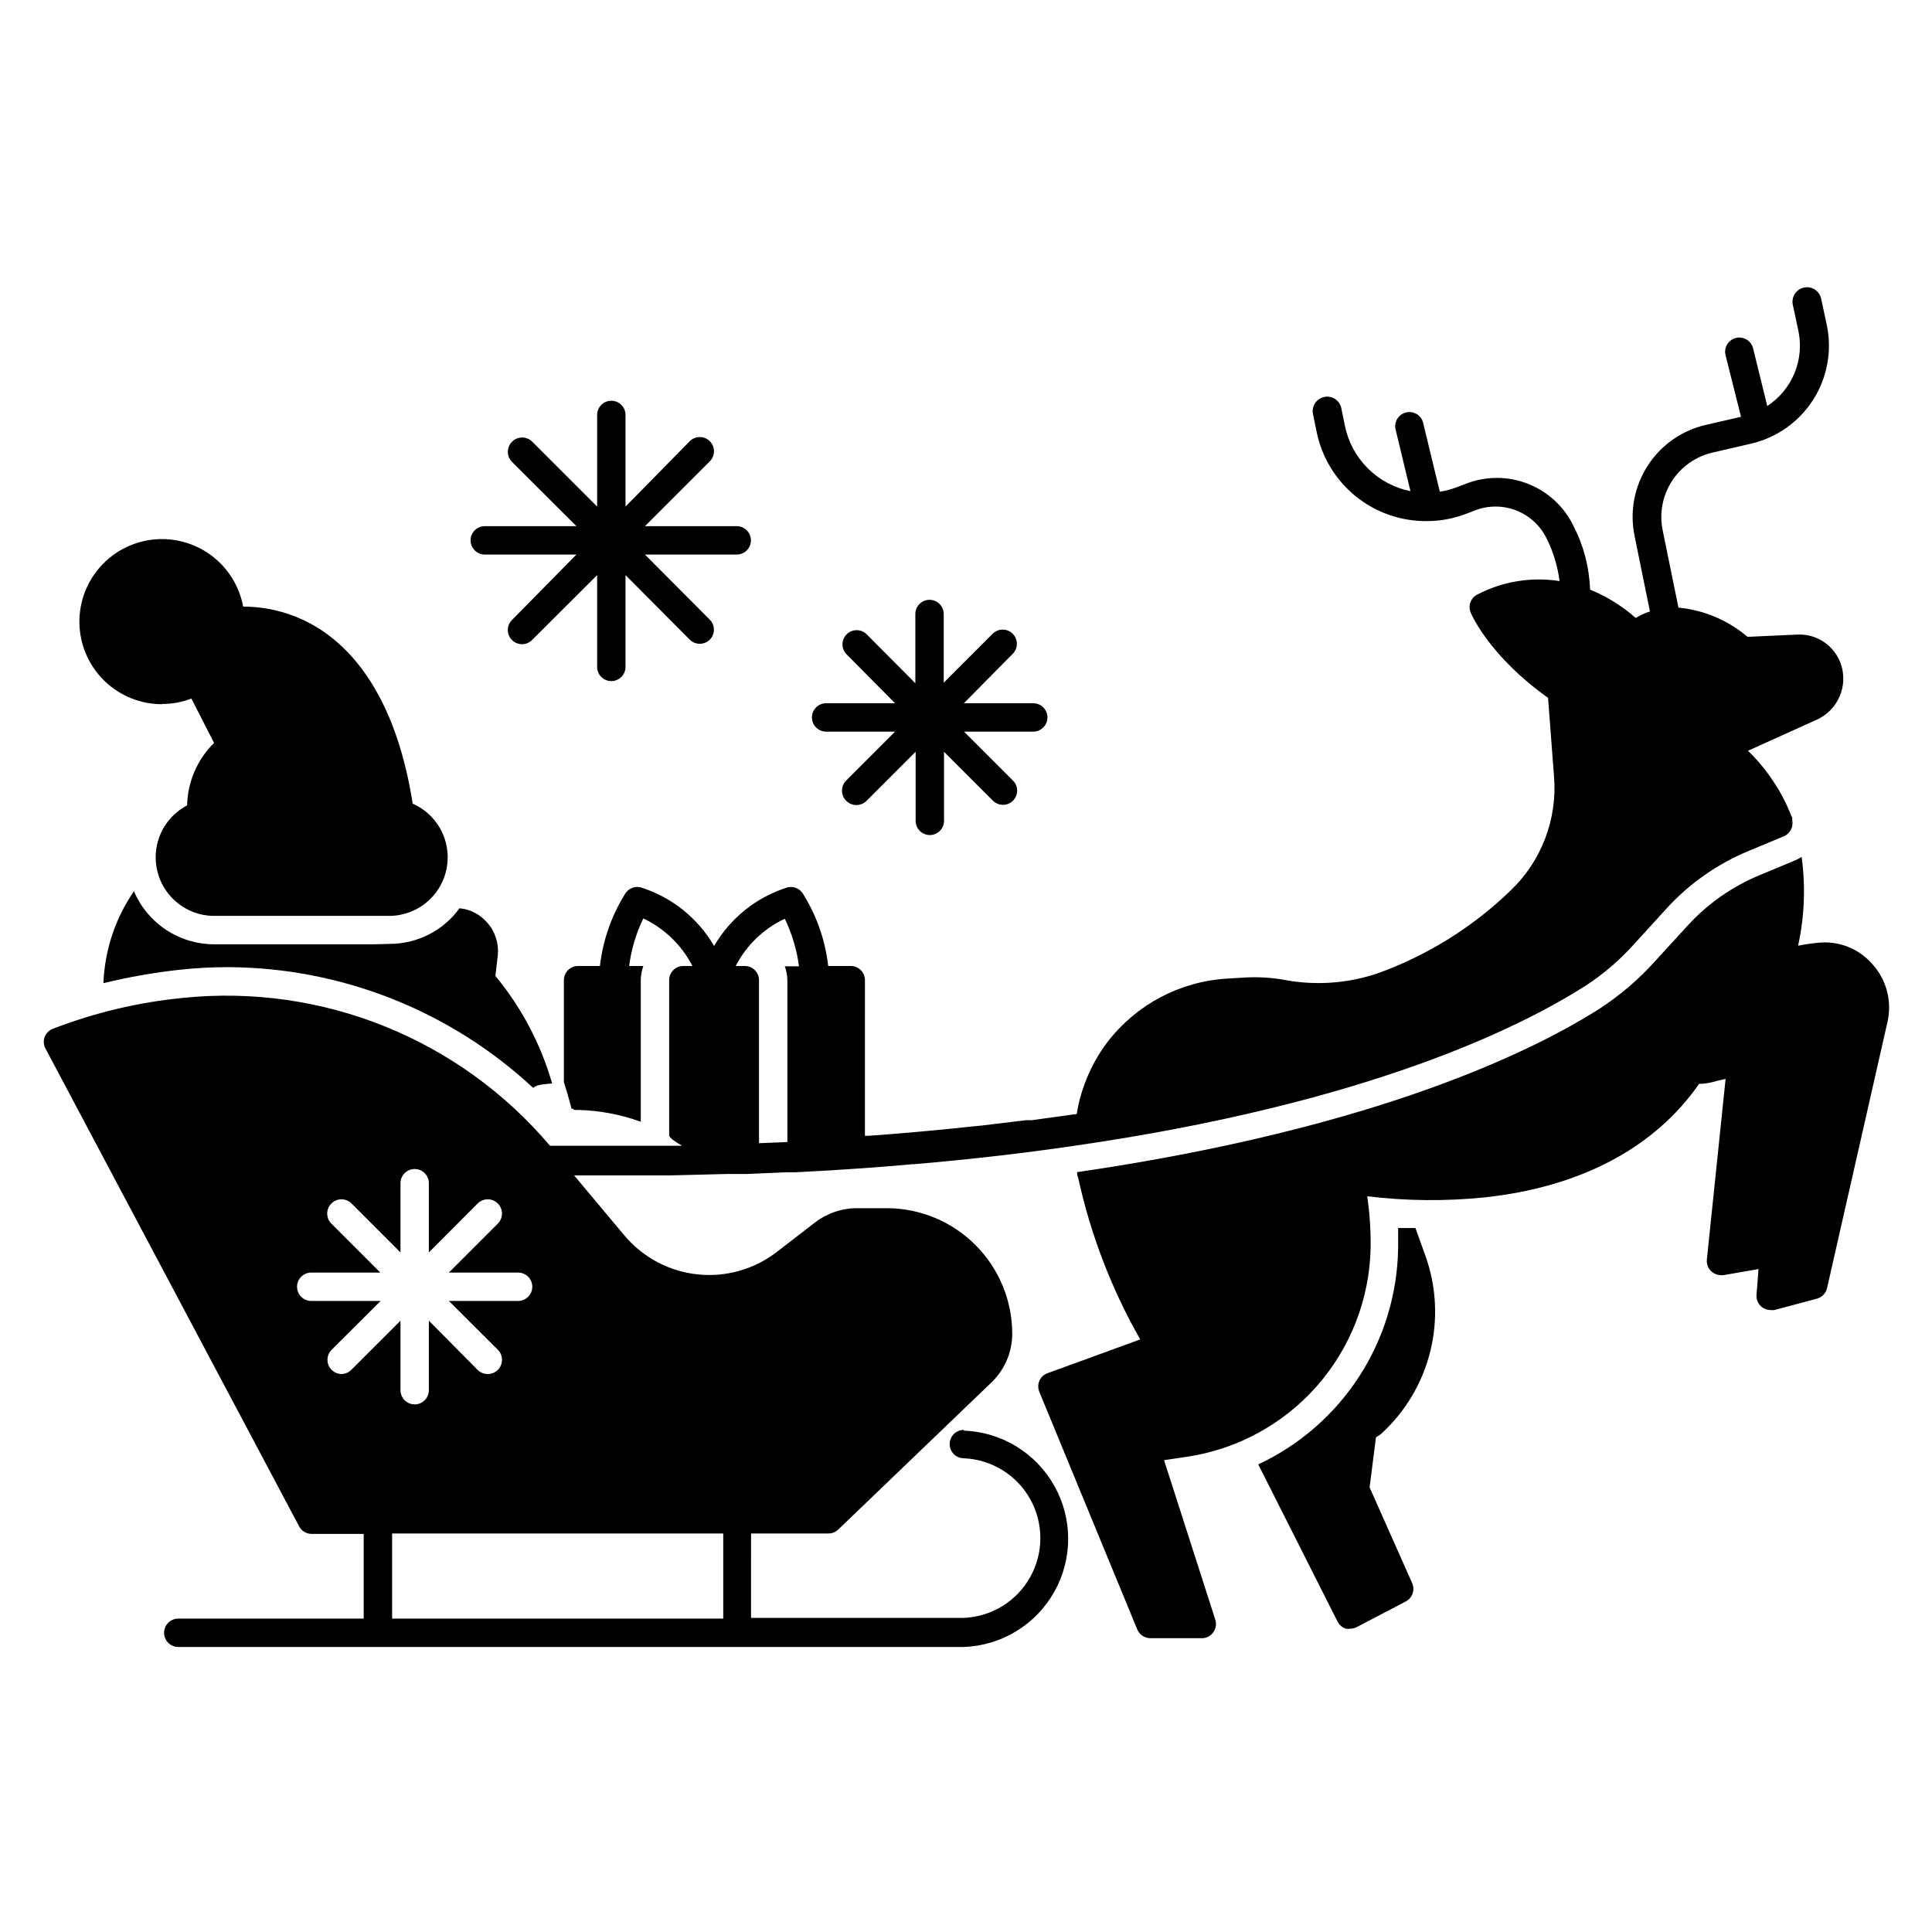<?xml version="1.0" encoding="UTF-8"?>
<!-- Uploaded to: SVG Repo, www.svgrepo.com, Generator: SVG Repo Mixer Tools -->
<svg fill="#000000" width="800px" height="800px" version="1.1" viewBox="144 144 512 512" xmlns="http://www.w3.org/2000/svg">
 <g>
  <path d="m399.43 522.94c-2.074 0-3.758 1.684-3.758 3.762s1.684 3.758 3.758 3.758c7.344 0.312 14.004 4.41 17.586 10.824 3.586 6.418 3.586 14.234 0 20.652-3.582 6.414-10.242 10.512-17.586 10.824h-56.398l0.004-22.371h20.492-0.004c0.98 0.004 1.926-0.375 2.633-1.055l40.68-39.062c3.461-3.367 5.414-7.992 5.414-12.82-0.008-8.816-3.512-17.27-9.742-23.504-6.231-6.238-14.676-9.75-23.492-9.77h-7.707c-4.074-0.031-8.039 1.289-11.281 3.758l-10.039 7.746c-5.984 4.672-13.551 6.84-21.102 6.047-7.555-0.793-14.504-4.484-19.391-10.297l-13.348-15.941h4.625 17.105 3.762l15.039-0.375h4.738c0.211 0.02 0.426 0.02 0.637 0l10.152-0.453h2.672c6.168-0.301 12.219-0.676 18.047-1.09 4.398-0.301 8.684-0.676 12.934-1.055h0.488c15.039-1.305 29.113-2.922 42.223-4.852 78.203-11.281 118.47-31.543 135.35-42.262v0.008c4.883-3.152 9.32-6.945 13.195-11.281l8.496-9.324c6.121-6.715 13.66-11.98 22.07-15.414l9.023-3.762c1.664-0.684 2.609-2.445 2.258-4.211 0.012-0.238 0.012-0.477 0-0.715l-0.262-0.527-0.004 0.004c-1.25-3.242-2.863-6.332-4.812-9.211-1.918-2.906-4.152-5.59-6.652-8.012l18.309-8.273v0.004c5.602-2.582 8.32-8.996 6.277-14.812-1.715-4.824-6.387-7.957-11.504-7.707l-13.195 0.602c-5.164-4.398-11.559-7.102-18.312-7.746l-4.172-20.453c-0.938-4.516-0.059-9.219 2.445-13.09 2.504-3.871 6.438-6.598 10.941-7.59l10.078-2.332h-0.004c6.769-1.582 12.652-5.742 16.398-11.602 3.742-5.859 5.051-12.945 3.641-19.754l-1.504-7.031c-0.434-2.074-2.473-3.406-4.547-2.969-2.078 0.434-3.406 2.473-2.973 4.547l1.504 7.031c0.766 3.754 0.387 7.648-1.086 11.18-1.477 3.535-3.981 6.543-7.184 8.637l-3.762-15.301v-0.004c-0.508-2.012-2.555-3.234-4.566-2.727-2.016 0.512-3.234 2.555-2.727 4.57l4.098 16.316-9.137 2.106c-6.418 1.426-12.02 5.32-15.59 10.844-3.566 5.527-4.812 12.234-3.473 18.672l4.062 19.965c-1.316 0.426-2.578 1.008-3.762 1.727-3.582-3.168-7.676-5.711-12.105-7.519-0.191-5.856-1.68-11.594-4.359-16.805-2.457-5.113-6.75-9.117-12.027-11.207-5.273-2.09-11.145-2.117-16.438-0.07l-2.559 0.977h0.004c-1.438 0.539-2.922 0.93-4.438 1.164l-4.473-18.461c-0.586-1.895-2.547-3.008-4.477-2.543-1.93 0.469-3.164 2.356-2.816 4.312l3.984 16.543c-4.281-0.859-8.211-2.965-11.301-6.047-3.09-3.082-5.203-7.008-6.07-11.285l-0.941-4.625c-0.414-2.078-2.434-3.426-4.512-3.008-2.074 0.414-3.422 2.434-3.008 4.512l0.941 4.586c1.34 6.789 5.019 12.891 10.402 17.242 5.379 4.348 12.117 6.672 19.035 6.559h0.414c3.344-0.078 6.652-0.727 9.777-1.918l2.559-0.977-0.004-0.004c3.508-1.309 7.379-1.266 10.855 0.125 3.477 1.391 6.309 4.027 7.945 7.394 1.773 3.539 2.93 7.356 3.422 11.281-7.438-1.168-15.051 0.07-21.734 3.535-1.793 0.879-2.586 3.008-1.805 4.848 0.227 0.562 5.039 11.582 20.492 22.559l1.578 20.754c0.945 11.359-3.312 22.531-11.578 30.379-9.965 9.621-21.84 17.039-34.855 21.77-7.969 2.758-16.52 3.406-24.812 1.879-3.457-0.637-6.981-0.863-10.488-0.676l-4.926 0.301c-12.445 0.742-23.961 6.832-31.582 16.695-2.617 3.422-4.699 7.227-6.168 11.277-0.969 2.551-1.664 5.199-2.066 7.898l-11.918 1.656h-1.578l-11.504 1.391-3.047 0.301c-3.762 0.414-7.519 0.789-11.281 1.129l-3.762 0.34c-3.984 0.375-8.047 0.676-12.219 0.977h-0.828l0.004-41.25c0-0.996-0.398-1.953-1.102-2.656-0.707-0.707-1.664-1.102-2.66-1.102h-5.977c-0.777-6.875-3.106-13.484-6.805-19.328-0.891-1.277-2.477-1.875-3.988-1.504-8.188 2.57-15.121 8.109-19.438 15.527-4.324-7.41-11.254-12.945-19.438-15.527-1.523-0.387-3.129 0.211-4.023 1.504-3.684 5.852-6.012 12.457-6.805 19.328h-5.789c-2.078 0-3.762 1.684-3.762 3.758v26.996c0.715 2.219 1.391 4.586 2.031 7.07 1.242 0-0.375 0.301 1.316 0.34h0.754l-0.004-0.004c5.559 0.164 11.055 1.219 16.281 3.121v-37.523c0.016-1.281 0.242-2.551 0.676-3.758h-3.762 0.004c0.562-4.375 1.832-8.629 3.758-12.598 5.606 2.652 10.18 7.082 13.012 12.598h-2.406c-2.078 0-3.762 1.684-3.762 3.758v39.027c-0.016 0.098-0.016 0.199 0 0.301v1.805c0 0.562 1.391 1.578 3.422 2.746h-3.16-15.301-2.633-13.91c-23.961-28.324-60.363-42.988-97.266-39.18-11.824 1.152-23.434 3.91-34.516 8.199-0.988 0.387-1.77 1.18-2.141 2.18-0.359 1-0.277 2.106 0.227 3.043l67.223 126.63c0.652 1.227 1.922 1.992 3.309 1.996h13.797v22.445h-49.137c-2.078 0-3.762 1.684-3.762 3.758 0 2.078 1.684 3.762 3.762 3.762h208.18c9.996-0.363 19.082-5.906 23.977-14.625 4.898-8.723 4.898-19.367 0-28.086-4.894-8.723-13.98-14.266-23.977-14.625zm-58.012-122.94h-2.445c2.828-5.5 7.406-9.906 13.008-12.523 1.91 3.977 3.18 8.227 3.762 12.598h-3.762c0.438 1.207 0.664 2.477 0.68 3.758v42.824l-7.519 0.301v-43.199c0-2.062-1.66-3.738-3.723-3.758zm-106.85 108.13c-1 0.008-1.961-0.387-2.672-1.09-0.711-0.707-1.113-1.668-1.113-2.668 0-1.004 0.402-1.965 1.113-2.672l12.973-12.934h-18.387c-2.074 0-3.758-1.684-3.758-3.758 0-2.078 1.684-3.762 3.758-3.762h18.309l-12.973-12.973 0.004 0.004c-1.477-1.477-1.477-3.867 0-5.34 1.473-1.477 3.863-1.477 5.34 0l12.973 12.973-0.004-18.348c0-2.078 1.684-3.762 3.762-3.762 2.074 0 3.758 1.684 3.758 3.762v18.348l12.934-12.973c1.477-1.477 3.867-1.477 5.34 0 1.473 1.473 1.473 3.863 0 5.34l-12.973 12.973h18.348v-0.004c2.078 0 3.762 1.684 3.762 3.762 0 2.074-1.684 3.758-3.762 3.758h-18.348l12.973 12.934c0.711 0.707 1.113 1.668 1.113 2.672 0 1-0.402 1.961-1.113 2.668-0.711 0.703-1.668 1.098-2.668 1.09-1 0.008-1.961-0.387-2.672-1.09l-12.934-13.047v18.422c0 2.078-1.684 3.762-3.758 3.762-2.078 0-3.762-1.684-3.762-3.762v-18.422l-12.973 12.973h0.004c-0.68 0.711-1.613 1.133-2.594 1.164zm13.344 42.262h87.754v22.559h-87.754z"/>
  <path d="m243.07 394.25h-42.336c-4.527-0.008-8.957-1.34-12.73-3.84-3.777-2.5-6.738-6.055-8.512-10.223-4.953 7.191-7.754 15.641-8.082 24.363 6.691-1.633 13.488-2.824 20.34-3.57 4.184-0.449 8.387-0.676 12.594-0.676 30.047 0.105 58.949 11.531 80.949 31.996 0.461-0.395 1.02-0.652 1.617-0.754 1.129-0.219 2.269-0.355 3.418-0.414-3.008-10.43-8.125-20.129-15.039-28.5l0.641-5.527c0.305-3.152-0.73-6.293-2.856-8.645-1.859-2.148-4.473-3.492-7.297-3.762-4.301 5.941-11.199 9.453-18.535 9.438z"/>
  <path d="m362.93 337.89h18.273l-12.973 12.973c-1.473 1.504-1.445 3.918 0.059 5.394 1.504 1.473 3.922 1.449 5.394-0.059l12.973-12.973v18.312c0 2.078 1.684 3.762 3.758 3.762 2.078 0 3.762-1.684 3.762-3.762v-18.309l12.973 12.973-0.004-0.004c1.477 1.465 3.859 1.457 5.32-0.016 1.465-1.477 1.457-3.859-0.02-5.32l-12.973-12.973h18.352c2.074 0 3.758-1.684 3.758-3.758 0-2.078-1.684-3.762-3.758-3.762h-18.387l12.934-13.082c0.711-0.707 1.113-1.668 1.113-2.672 0-1-0.402-1.961-1.113-2.668-1.465-1.457-3.832-1.457-5.301 0l-12.973 12.973v-18.199c0-2.078-1.68-3.762-3.758-3.762-2.078 0-3.762 1.684-3.762 3.762v18.348l-12.895-12.973c-1.465-1.457-3.836-1.457-5.301 0-0.711 0.707-1.113 1.668-1.113 2.672 0 1 0.402 1.961 1.113 2.668l12.82 12.934h-18.273c-2.074 0-3.758 1.684-3.758 3.762 0 2.074 1.684 3.758 3.758 3.758z"/>
  <path d="m272.47 290.96h24.289l-17.07 17.332c-1.086 1.078-1.414 2.703-0.828 4.113s1.969 2.324 3.496 2.316c1.004-0.004 1.965-0.41 2.668-1.129l17.223-17.18v24.324c0 2.078 1.68 3.762 3.758 3.762s3.762-1.684 3.762-3.762v-24.324l17.031 17.105c1.465 1.457 3.832 1.457 5.301 0 1.457-1.465 1.457-3.836 0-5.301l-17.184-17.258h24.328c2.074 0 3.758-1.684 3.758-3.758 0-2.078-1.684-3.762-3.758-3.762h-24.328l17.184-17.184c0.711-0.703 1.113-1.664 1.113-2.668s-0.402-1.965-1.113-2.668c-1.469-1.461-3.836-1.461-5.301 0l-17.031 17.332v-24.289c0-2.078-1.684-3.758-3.762-3.758s-3.758 1.68-3.758 3.758v24.289l-17.184-17.184c-1.473-1.484-3.875-1.492-5.359-0.02-1.484 1.477-1.492 3.875-0.016 5.359l17.066 17.031h-24.285c-2.078 0-3.762 1.684-3.762 3.762 0 2.074 1.684 3.758 3.762 3.758z"/>
  <path d="m509.93 524.07c6.445-5.844 11.004-13.473 13.102-21.914 2.094-8.441 1.629-17.316-1.332-25.496l-2.594-7.219h-4.586v5.375h-0.004c-0.184 12.062-3.758 23.828-10.312 33.953-6.559 10.125-15.828 18.203-26.758 23.309l21.016 41.66h0.004c0.445 0.891 1.23 1.566 2.18 1.879 0.383 0.074 0.781 0.074 1.164 0 0.602 0.004 1.195-0.141 1.73-0.414l13.008-6.805c1.754-0.918 2.492-3.039 1.691-4.852l-11.281-25.379 1.691-13.273z"/>
  <path d="m640.1 399.4c-3.559-4.047-8.855-6.117-14.211-5.566-1.805 0.168-3.602 0.43-5.379 0.789 1.699-7.727 2.016-15.695 0.941-23.535-0.621 0.398-1.273 0.738-1.957 1.016l-9.023 3.762v-0.004c-7.367 3.019-13.969 7.644-19.324 13.535l-8.496 9.285v0.004c-4.328 4.82-9.273 9.055-14.699 12.594-16.957 10.828-58.352 31.656-138.51 43.352 0 0.453 0 0.941 0.262 1.391 3.281 15.062 8.836 29.543 16.469 42.938l-24.551 8.949v-0.004c-0.977 0.348-1.766 1.082-2.18 2.031-0.398 0.938-0.398 1.996 0 2.934l25.941 62.938c0.578 1.406 1.941 2.324 3.461 2.332h13.461-0.004c1.238 0.062 2.426-0.488 3.176-1.473 0.75-0.984 0.969-2.277 0.586-3.453l-13.574-42.262 5.867-0.863c13.398-1.949 25.668-8.594 34.621-18.754 8.949-10.156 14.004-23.164 14.254-36.703 0.062-4.551-0.242-9.105-0.902-13.609 10.32 1.254 20.75 1.352 31.094 0.301 25.527-2.746 45.117-13.195 56.848-30.078 1.648-0.039 3.281-0.32 4.852-0.828l2.18-0.488-4.965 47.863c-0.105 1.059 0.242 2.117 0.961 2.902 0.715 0.789 1.734 1.238 2.801 1.234h0.641l9.285-1.617-0.527 6.844v-0.004c-0.094 1.203 0.398 2.379 1.316 3.16 0.676 0.559 1.527 0.867 2.406 0.863 0.324 0.039 0.652 0.039 0.977 0l11.281-3.008c1.348-0.352 2.391-1.422 2.707-2.781l16.016-70.535v0.004c1.266-5.512-0.266-11.293-4.098-15.453z"/>
  <path d="m187.01 330.55c2.637 0.016 5.25-0.473 7.707-1.43l6.016 11.77c-4.449 4.371-7.016 10.309-7.144 16.543-4.129 2.16-7.07 6.059-8.012 10.621-0.941 4.566 0.215 9.312 3.152 12.93 2.938 3.617 7.344 5.723 12.004 5.738h46.434c4.781-0.016 9.289-2.234 12.219-6.012 2.93-3.781 3.957-8.695 2.781-13.332-1.176-4.637-4.422-8.469-8.797-10.395-3.383-21.508-11.281-36.695-22.934-45.117-6.406-4.621-14.102-7.106-21.996-7.109-1.016-5.477-4.078-10.359-8.57-13.656-4.492-3.293-10.07-4.754-15.602-4.078-5.527 0.676-10.594 3.438-14.156 7.719-3.566 4.281-5.363 9.758-5.031 15.32 0.336 5.559 2.781 10.785 6.832 14.605 4.055 3.82 9.414 5.953 14.984 5.957z"/>
 </g>
</svg>